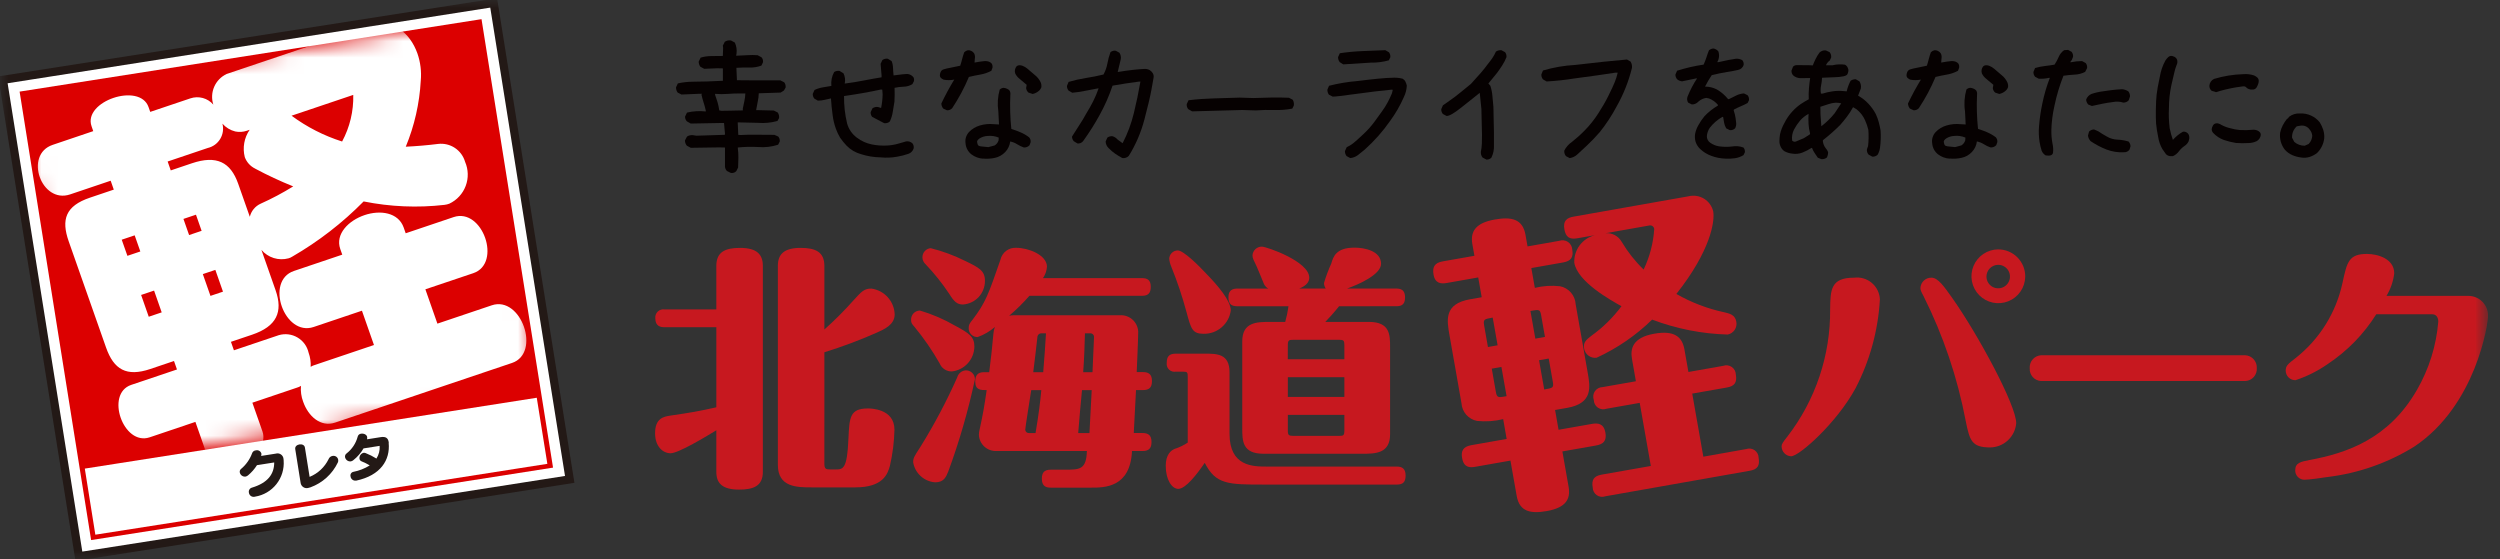 <svg width="152" height="34" viewBox="0 0 152 34" fill="none" xmlns="http://www.w3.org/2000/svg">
<rect x="0" y="0" width="152" height="34" fill="#333333" stroke="none"/>
<g clip-path="url(#clip0_1_1432)">
<mask id="mask0_1_1432" style="mask-type:luminance" maskUnits="userSpaceOnUse" x="0" y="0" width="152" height="34">
<path d="M151.273 0H0V34H151.273V0Z" fill="white"/>
</mask>
<g mask="url(#mask0_1_1432)">
<path d="M44.434 10.514L44.198 10.396C44.154 10.352 44.121 10.299 44.1 10.241C44.079 10.182 44.072 10.12 44.079 10.058V8.969L43.733 8.961L41.999 8.987L41.763 8.86C41.686 8.771 41.645 8.656 41.645 8.539L41.771 8.302C41.876 8.234 42.002 8.204 42.127 8.218L42.345 8.251L44.071 8.196L44.079 8.129L44.02 7.478H43.852L41.997 7.512L41.761 7.377C41.688 7.3 41.648 7.196 41.651 7.09L41.769 6.845C42.142 6.756 42.528 6.733 42.91 6.777V6.711C42.871 6.543 42.828 6.382 42.778 6.23C42.729 6.078 42.687 5.921 42.648 5.756L42.682 5.705H42.45L41.435 5.747L41.203 5.629C41.133 5.536 41.098 5.423 41.103 5.307L41.213 5.071C41.498 5.006 41.79 4.972 42.084 4.969L42.988 4.952L43.951 4.911C43.956 4.705 43.956 4.454 43.951 4.158L43.613 4.15L42.818 4.184L42.582 4.057C42.516 3.967 42.48 3.859 42.48 3.748L42.599 3.503C42.811 3.44 43.032 3.409 43.253 3.409C43.482 3.409 43.714 3.407 43.949 3.402L43.966 2.902L43.949 2.776L44.067 2.539C44.179 2.465 44.315 2.437 44.447 2.462L44.679 2.589C44.775 2.8 44.811 3.034 44.781 3.265L44.756 3.383H44.865C45.062 3.377 45.259 3.368 45.456 3.354C45.659 3.34 45.863 3.342 46.065 3.358L46.302 3.485C46.339 3.527 46.365 3.576 46.38 3.63C46.395 3.683 46.397 3.74 46.387 3.794L46.293 3.989C46.058 4.075 45.808 4.115 45.558 4.107C45.293 4.101 45.031 4.107 44.773 4.124L44.806 4.877H44.898L45.862 4.885H47.443L47.68 5.003C47.714 5.049 47.74 5.1 47.755 5.156C47.769 5.211 47.773 5.268 47.765 5.325L47.663 5.503L47.461 5.629L46.134 5.672C46.129 5.841 46.108 6.01 46.071 6.175C46.034 6.341 46.002 6.514 45.973 6.695H46.033L47.048 6.72L47.285 6.839C47.353 6.938 47.383 7.058 47.369 7.177L47.268 7.355C46.885 7.463 46.486 7.501 46.089 7.469C45.533 7.455 45.121 7.445 44.853 7.44L44.887 8.2L45.03 8.209C45.267 8.192 45.61 8.187 46.061 8.192C46.511 8.197 46.852 8.199 47.085 8.199L47.316 8.301C47.352 8.342 47.378 8.391 47.395 8.443C47.411 8.496 47.416 8.551 47.41 8.605L47.309 8.799C46.918 8.926 46.506 8.974 46.096 8.939C45.684 8.916 45.271 8.926 44.86 8.968V9.011C44.885 9.201 44.896 9.393 44.894 9.585C44.887 9.743 44.882 9.943 44.877 10.185L44.767 10.406C44.725 10.449 44.673 10.482 44.616 10.501C44.558 10.52 44.497 10.525 44.437 10.515M45.164 6.712V6.594C45.192 6.447 45.224 6.299 45.257 6.15C45.292 5.996 45.312 5.839 45.317 5.681H45.004C44.746 5.681 44.49 5.691 44.236 5.71C43.985 5.73 43.733 5.729 43.483 5.706L43.475 5.757C43.531 5.914 43.583 6.071 43.63 6.226C43.675 6.385 43.709 6.548 43.732 6.712L43.858 6.737L44.382 6.729L45.164 6.712Z" fill="#060101"/>
<path d="M53.539 9.568C53.136 9.563 52.736 9.497 52.352 9.374C52.022 9.284 51.722 9.108 51.481 8.866C51.334 8.711 51.198 8.544 51.076 8.368C50.976 8.2 50.892 8.023 50.826 7.839C50.727 7.568 50.659 7.286 50.624 6.999C50.578 6.671 50.545 6.333 50.522 5.984C50.376 6.013 50.249 6.04 50.142 6.069C50.007 6.101 49.868 6.118 49.728 6.12L49.509 5.993C49.445 5.911 49.412 5.81 49.415 5.706L49.525 5.469C49.688 5.392 49.862 5.338 50.04 5.309C50.195 5.286 50.366 5.258 50.547 5.224C50.516 4.932 50.575 4.637 50.716 4.379C50.814 4.316 50.931 4.292 51.046 4.312L51.282 4.456C51.379 4.649 51.407 4.87 51.359 5.081C51.765 5.029 52.151 4.967 52.518 4.894C52.886 4.822 53.246 4.757 53.6 4.7V4.598L53.541 3.88L53.65 3.648C53.746 3.58 53.864 3.552 53.98 3.571L54.211 3.714C54.264 3.848 54.293 3.99 54.296 4.133C54.302 4.288 54.313 4.442 54.33 4.585C54.797 4.524 55.072 4.494 55.153 4.497C55.235 4.499 55.315 4.523 55.385 4.564C55.445 4.599 55.498 4.645 55.54 4.7C55.577 4.774 55.586 4.859 55.565 4.94L55.472 5.118C55.311 5.215 55.127 5.269 54.939 5.272C54.754 5.277 54.57 5.299 54.39 5.34C54.401 5.621 54.399 5.903 54.382 6.185C54.348 6.388 54.314 6.594 54.28 6.803C54.249 7.005 54.189 7.201 54.102 7.386C54.056 7.428 54.001 7.458 53.941 7.476C53.881 7.493 53.818 7.497 53.756 7.488L53.029 7.107C52.995 7.067 52.97 7.022 52.954 6.973C52.938 6.923 52.932 6.872 52.936 6.82L53.046 6.584C53.145 6.516 53.266 6.488 53.385 6.506L53.571 6.565C53.627 6.293 53.658 6.016 53.664 5.737L53.642 5.452L53.557 5.443C53.191 5.522 52.825 5.594 52.458 5.659C52.091 5.723 51.711 5.784 51.317 5.84C51.311 6.401 51.373 6.96 51.503 7.505C51.599 7.851 51.807 8.154 52.095 8.368C52.365 8.574 52.679 8.716 53.012 8.782C53.31 8.842 53.613 8.864 53.916 8.849C54.158 8.839 54.398 8.799 54.631 8.73C54.828 8.668 54.983 8.624 55.095 8.596C55.163 8.585 55.233 8.59 55.298 8.611C55.364 8.631 55.425 8.667 55.475 8.714C55.508 8.757 55.532 8.806 55.545 8.858C55.559 8.911 55.561 8.965 55.552 9.018C55.53 9.094 55.49 9.163 55.436 9.22C55.383 9.277 55.317 9.321 55.243 9.348C55.013 9.429 54.777 9.49 54.537 9.529C54.209 9.589 53.875 9.602 53.544 9.568" fill="#060101"/>
<path d="M57.571 6.703L57.351 6.602C57.279 6.515 57.237 6.406 57.233 6.293C57.47 5.795 57.732 5.31 58.019 4.839C57.805 4.882 57.586 4.884 57.372 4.843C57.31 4.817 57.253 4.779 57.203 4.734C57.166 4.697 57.145 4.647 57.144 4.595C57.144 4.524 57.158 4.453 57.186 4.388C57.201 4.347 57.225 4.311 57.257 4.282C57.288 4.252 57.326 4.231 57.367 4.218C57.509 4.175 57.653 4.141 57.798 4.117C57.995 4.081 58.189 4.04 58.381 3.995C58.426 3.86 58.466 3.723 58.499 3.585C58.533 3.447 58.576 3.31 58.626 3.176C58.687 3.115 58.763 3.073 58.846 3.054C58.918 3.047 58.99 3.062 59.053 3.096C59.126 3.129 59.188 3.183 59.231 3.25C59.278 3.349 59.292 3.46 59.27 3.567L59.253 3.803C59.495 3.759 59.684 3.731 59.819 3.719C59.926 3.705 60.035 3.716 60.136 3.752C60.2 3.777 60.257 3.818 60.3 3.871C60.341 3.946 60.356 4.032 60.343 4.116L60.275 4.303C60.065 4.416 59.838 4.494 59.603 4.534C59.369 4.574 59.137 4.622 58.908 4.678C58.767 5.016 58.612 5.341 58.444 5.654C58.276 5.967 58.092 6.275 57.892 6.58C57.851 6.623 57.801 6.657 57.745 6.679C57.69 6.7 57.63 6.71 57.571 6.707M59.768 9.648C59.513 9.631 59.267 9.54 59.063 9.386C58.962 9.307 58.878 9.208 58.817 9.096C58.755 8.983 58.718 8.859 58.707 8.731C58.685 8.605 58.692 8.475 58.729 8.353C58.766 8.23 58.831 8.118 58.919 8.025C59.1 7.837 59.328 7.7 59.579 7.628C59.851 7.547 60.137 7.521 60.419 7.55L60.74 7.567L60.699 6.773C60.632 6.33 60.661 5.877 60.783 5.446C60.846 5.384 60.928 5.347 61.015 5.34C61.087 5.345 61.157 5.364 61.222 5.394C61.286 5.419 61.343 5.46 61.387 5.513C61.428 5.591 61.442 5.68 61.429 5.767C61.397 6.458 61.417 7.15 61.489 7.838C61.669 7.894 61.852 7.961 62.038 8.04C62.228 8.12 62.407 8.224 62.571 8.349C62.606 8.389 62.633 8.436 62.649 8.487C62.665 8.538 62.67 8.592 62.663 8.645L62.596 8.831C62.552 8.878 62.498 8.914 62.438 8.938C62.378 8.961 62.314 8.971 62.249 8.966C62.107 8.917 61.971 8.852 61.844 8.771C61.714 8.689 61.571 8.632 61.421 8.603C61.392 8.846 61.283 9.074 61.112 9.25C60.947 9.423 60.733 9.544 60.499 9.596C60.261 9.65 60.015 9.665 59.772 9.642M60.482 8.84C60.592 8.769 60.674 8.661 60.714 8.536L60.722 8.367C60.509 8.276 60.276 8.242 60.046 8.266C59.871 8.273 59.7 8.326 59.552 8.42C59.447 8.498 59.397 8.57 59.408 8.632C59.416 8.693 59.432 8.753 59.455 8.81C59.477 8.866 59.573 8.9 59.742 8.911L60.097 8.945L60.482 8.84ZM62.786 5.714L62.532 5.629C62.452 5.56 62.401 5.464 62.388 5.359L62.422 5.156C62.276 5.038 62.132 4.917 61.991 4.793C61.881 4.709 61.792 4.6 61.729 4.476C61.702 4.402 61.694 4.322 61.708 4.244C61.722 4.166 61.756 4.093 61.807 4.033C61.848 3.993 61.903 3.969 61.961 3.966C62.036 3.962 62.111 3.975 62.181 4.004C62.285 4.047 62.382 4.105 62.468 4.177C62.575 4.261 62.726 4.39 62.921 4.564C63.073 4.683 63.194 4.836 63.276 5.011C63.313 5.1 63.327 5.198 63.317 5.294C63.29 5.381 63.239 5.458 63.17 5.518C63.062 5.615 62.931 5.681 62.789 5.712" fill="#060101"/>
<path d="M68.238 9.61C68.09 9.531 67.946 9.443 67.807 9.348C67.663 9.25 67.53 9.137 67.41 9.01C67.353 8.958 67.308 8.896 67.275 8.826C67.243 8.756 67.226 8.681 67.223 8.604L67.325 8.368C67.417 8.3 67.532 8.269 67.646 8.284C67.765 8.321 67.87 8.391 67.951 8.486L68.255 8.706C68.556 8.124 68.786 7.508 68.94 6.871C69.094 6.241 69.227 5.604 69.337 4.961H69.249C68.978 4.995 68.71 5.033 68.446 5.075C68.182 5.117 67.914 5.161 67.643 5.207C67.439 5.816 67.18 6.406 66.87 6.969C66.564 7.53 66.222 8.07 65.848 8.588C65.807 8.637 65.755 8.674 65.696 8.698C65.636 8.721 65.573 8.73 65.51 8.723L65.289 8.588C65.217 8.51 65.177 8.407 65.18 8.301C65.321 8.069 65.467 7.84 65.619 7.612C65.771 7.384 65.909 7.155 66.033 6.923C66.191 6.669 66.335 6.414 66.465 6.158C66.592 5.905 66.702 5.644 66.794 5.376H66.743C66.483 5.421 66.227 5.47 65.97 5.524C65.714 5.578 65.454 5.616 65.193 5.638L64.972 5.511C64.904 5.431 64.868 5.329 64.871 5.224L64.972 4.979C65.319 4.877 65.672 4.798 66.029 4.742C66.389 4.686 66.745 4.615 67.094 4.53C67.208 4.319 67.288 4.091 67.331 3.854C67.374 3.621 67.436 3.392 67.517 3.17C67.561 3.134 67.613 3.107 67.668 3.093C67.724 3.078 67.781 3.075 67.838 3.085L68.058 3.204C68.137 3.32 68.168 3.463 68.142 3.601L67.957 4.378C68.294 4.322 68.607 4.278 68.895 4.247C69.182 4.216 69.4 4.198 69.55 4.192C69.668 4.181 69.786 4.203 69.892 4.255C69.97 4.303 70.037 4.368 70.086 4.445C70.138 4.53 70.156 4.631 70.137 4.728C70.12 4.838 70.075 5.091 70.002 5.485C69.93 5.879 69.79 6.469 69.583 7.255C69.379 8.038 69.059 8.786 68.633 9.474C68.582 9.528 68.518 9.568 68.447 9.592C68.376 9.616 68.301 9.621 68.227 9.609" fill="#060101"/>
<path d="M72.481 6.771L72.245 6.636C72.175 6.551 72.142 6.441 72.152 6.332L72.262 6.095C72.769 6.033 73.285 5.996 73.812 5.982C74.339 5.968 74.862 5.952 75.38 5.935L76.209 5.961C76.558 5.949 76.914 5.939 77.278 5.931C77.642 5.924 78.004 5.928 78.365 5.944L78.596 6.063C78.661 6.169 78.685 6.295 78.664 6.418L78.571 6.604C78.213 6.673 77.849 6.701 77.484 6.688C77.105 6.677 76.726 6.685 76.348 6.713L75.528 6.688L72.481 6.771Z" fill="#060101"/>
<path d="M82.093 9.61L81.873 9.491C81.806 9.404 81.77 9.297 81.772 9.187L81.881 8.95C82.021 8.886 82.153 8.805 82.275 8.71C82.401 8.612 82.607 8.427 82.893 8.156C83.138 7.93 83.362 7.681 83.56 7.413C83.721 7.188 83.871 6.979 84.013 6.787C84.146 6.607 84.266 6.418 84.372 6.22C84.467 6.042 84.553 5.859 84.63 5.672L84.681 5.46L84.596 5.452C83.999 5.508 83.283 5.594 82.449 5.71C81.615 5.825 81.142 5.88 81.029 5.875L80.797 5.756C80.735 5.667 80.702 5.56 80.704 5.452L80.805 5.215C81.368 5.071 81.942 4.975 82.521 4.928C83.551 4.799 84.25 4.732 84.617 4.729C84.838 4.711 85.061 4.729 85.277 4.784C85.348 4.822 85.407 4.881 85.445 4.953C85.487 5.034 85.517 5.121 85.534 5.211C85.522 5.45 85.462 5.685 85.356 5.9C85.13 6.415 84.848 6.904 84.515 7.358C84.07 7.994 83.554 8.577 82.976 9.095C82.835 9.213 82.697 9.324 82.562 9.429C82.425 9.534 82.261 9.597 82.089 9.61M81.666 3.913L81.455 3.778C81.388 3.69 81.352 3.583 81.353 3.473L81.463 3.237C81.916 3.168 82.371 3.125 82.829 3.106C83.299 3.087 83.766 3.068 84.228 3.051L84.448 3.178C84.514 3.265 84.545 3.374 84.532 3.483L84.439 3.669C84.083 3.768 83.714 3.815 83.345 3.808C82.694 3.845 82.135 3.88 81.667 3.914" fill="#060101"/>
<path d="M90.359 9.695L90.139 9.577C90.061 9.476 90.024 9.349 90.037 9.222C90.072 9.061 90.092 8.897 90.097 8.732C90.103 8.563 90.105 8.385 90.105 8.199L90.069 6.627L89.968 5.646C89.63 5.917 89.247 6.222 88.819 6.56C88.391 6.898 88.101 7.061 87.949 7.05L87.728 6.931C87.66 6.851 87.624 6.748 87.627 6.643L87.728 6.407L88.16 6.102C88.374 5.956 88.585 5.796 88.794 5.621C89.003 5.446 89.214 5.274 89.428 5.105C89.675 4.835 89.876 4.613 90.028 4.438C90.181 4.263 90.324 4.082 90.459 3.897C90.561 3.773 90.654 3.649 90.738 3.525C90.822 3.404 90.893 3.274 90.95 3.139C91.049 3.071 91.169 3.041 91.288 3.054L91.508 3.172C91.575 3.259 91.605 3.368 91.593 3.476C91.524 3.649 91.439 3.814 91.339 3.971C91.236 4.132 91.129 4.286 91.018 4.435L90.494 5.077L90.612 5.212C90.681 5.417 90.723 5.631 90.739 5.846C90.756 6.066 90.775 6.283 90.799 6.497L90.832 8.07V8.822C90.847 9.085 90.793 9.347 90.678 9.583C90.637 9.626 90.587 9.66 90.531 9.68C90.475 9.701 90.416 9.708 90.356 9.702" fill="#060101"/>
<path d="M95.43 9.61L95.211 9.492C95.172 9.446 95.143 9.392 95.125 9.333C95.108 9.275 95.102 9.214 95.109 9.154C95.22 8.939 95.383 8.756 95.582 8.621C95.865 8.398 96.132 8.157 96.382 7.898C96.679 7.591 96.945 7.254 97.176 6.894C97.407 6.54 97.618 6.173 97.806 5.795C97.981 5.44 98.105 5.172 98.178 4.992C98.253 4.805 98.313 4.613 98.356 4.417H98.221C97.533 4.525 96.697 4.643 95.71 4.772C95.155 4.862 94.595 4.922 94.034 4.953L93.814 4.826C93.746 4.744 93.709 4.638 93.713 4.531L93.814 4.286C94.455 4.096 95.116 3.983 95.783 3.947C97.012 3.801 98.058 3.691 98.92 3.618L99.139 3.745C99.209 3.859 99.239 3.992 99.224 4.125C99.023 4.942 98.711 5.729 98.297 6.462C98.002 7.019 97.656 7.546 97.262 8.038C97.016 8.321 96.757 8.592 96.484 8.849L95.909 9.382C95.778 9.509 95.609 9.59 95.428 9.614" fill="#060101"/>
<path d="M104.898 9.644C104.607 9.635 104.32 9.578 104.048 9.476C103.807 9.389 103.586 9.256 103.397 9.083C103.252 8.957 103.145 8.793 103.088 8.609C103.048 8.458 103.039 8.3 103.062 8.145C103.097 7.961 103.162 7.784 103.256 7.621C103.365 7.422 103.492 7.234 103.637 7.06C103.875 6.809 104.148 6.593 104.448 6.421V6.372C104.303 6.2 104.117 6.067 103.907 5.986L103.738 5.952C103.558 5.98 103.39 6.06 103.256 6.183C103.206 6.238 103.145 6.282 103.076 6.31C103.008 6.339 102.934 6.352 102.859 6.349L102.64 6.239C102.604 6.184 102.583 6.122 102.577 6.057C102.571 5.993 102.581 5.927 102.606 5.867C102.76 5.482 102.952 5.114 103.181 4.768H103.125C102.978 4.802 102.834 4.831 102.694 4.857C102.553 4.882 102.412 4.911 102.271 4.945C102.159 4.934 102.053 4.89 101.967 4.818C101.9 4.737 101.864 4.636 101.866 4.531L101.967 4.299C102.494 4.132 103.034 4.008 103.581 3.928C103.645 3.786 103.702 3.641 103.75 3.493C103.783 3.383 103.834 3.238 103.905 3.058C103.979 2.996 104.07 2.958 104.167 2.948C104.227 2.956 104.286 2.975 104.339 3.006C104.392 3.036 104.439 3.077 104.476 3.126C104.513 3.232 104.526 3.346 104.514 3.458C104.503 3.571 104.467 3.679 104.409 3.776H104.494C104.731 3.72 104.933 3.676 105.102 3.645C105.27 3.614 105.414 3.59 105.533 3.573C105.671 3.56 105.809 3.589 105.93 3.657C105.963 3.697 105.987 3.743 106.002 3.792C106.016 3.842 106.021 3.894 106.015 3.945C105.993 4.021 105.95 4.089 105.892 4.142C105.834 4.196 105.762 4.233 105.685 4.249C105.522 4.289 105.297 4.331 105.01 4.376C104.723 4.421 104.41 4.486 104.072 4.571C103.922 4.794 103.787 5.026 103.666 5.266C103.916 5.264 104.163 5.324 104.385 5.439C104.647 5.591 104.879 5.79 105.069 6.026H105.12L105.56 5.807C105.708 5.734 105.869 5.691 106.034 5.68L106.254 5.79C106.288 5.833 106.312 5.881 106.327 5.934C106.341 5.986 106.345 6.041 106.338 6.094L106.254 6.263C106.119 6.34 105.98 6.403 105.84 6.462C105.698 6.521 105.56 6.588 105.425 6.661L105.408 6.712C105.463 6.87 105.503 7.033 105.527 7.198C105.538 7.308 105.55 7.407 105.561 7.494C105.568 7.601 105.545 7.709 105.493 7.803C105.451 7.844 105.401 7.875 105.345 7.894C105.289 7.913 105.23 7.919 105.172 7.913L104.953 7.803C104.892 7.698 104.849 7.583 104.826 7.465C104.82 7.397 104.8 7.278 104.766 7.109H104.715C104.422 7.278 104.164 7.502 103.955 7.769C103.851 7.921 103.79 8.097 103.777 8.281C103.775 8.36 103.793 8.439 103.83 8.509C103.867 8.579 103.921 8.639 103.988 8.682C104.147 8.794 104.329 8.868 104.521 8.897C104.782 8.935 105.046 8.938 105.307 8.906C105.541 8.865 105.781 8.887 106.003 8.969C106.037 9.01 106.062 9.057 106.077 9.108C106.091 9.159 106.095 9.212 106.088 9.265L106.003 9.433C105.845 9.529 105.67 9.593 105.487 9.62C105.294 9.648 105.099 9.656 104.905 9.645" fill="#060101"/>
<path d="M110.74 9.678L110.52 9.586C110.443 9.461 110.376 9.365 110.326 9.298C110.261 9.204 110.209 9.102 110.172 8.994H110.138C109.964 9.106 109.78 9.201 109.588 9.277C109.392 9.353 109.178 9.375 108.97 9.34C108.804 9.324 108.643 9.275 108.497 9.196C108.401 9.131 108.324 9.042 108.273 8.938C108.217 8.828 108.188 8.706 108.189 8.583C108.19 8.44 108.203 8.297 108.227 8.156C108.281 7.921 108.369 7.694 108.489 7.484C108.619 7.22 108.787 6.977 108.988 6.761C109.142 6.595 109.313 6.447 109.499 6.318C109.657 6.215 109.815 6.121 109.973 6.035C109.961 5.811 109.965 5.586 109.985 5.363C110.004 5.141 110.028 4.935 110.057 4.745C109.798 4.75 109.594 4.752 109.453 4.752C109.295 4.747 109.144 4.688 109.026 4.584C108.989 4.544 108.961 4.498 108.944 4.447C108.926 4.396 108.92 4.342 108.924 4.288L109.018 4.051C109.078 3.993 109.158 3.96 109.242 3.959C109.306 3.964 109.446 3.966 109.661 3.963C109.876 3.96 110.06 3.963 110.219 3.976C110.27 3.84 110.327 3.708 110.392 3.579C110.458 3.446 110.536 3.318 110.624 3.198C110.674 3.148 110.735 3.11 110.802 3.087C110.868 3.064 110.94 3.055 111.01 3.063L111.242 3.173C111.278 3.217 111.305 3.269 111.321 3.324C111.337 3.379 111.342 3.437 111.335 3.494L111.25 3.68C111.147 3.751 111.067 3.851 111.019 3.967H111.424C111.669 3.908 111.923 3.896 112.172 3.933C112.247 3.972 112.306 4.034 112.341 4.111C112.374 4.173 112.389 4.243 112.383 4.313C112.373 4.376 112.356 4.437 112.332 4.495C112.307 4.56 112.225 4.608 112.086 4.639C111.918 4.673 111.747 4.691 111.575 4.694C111.372 4.699 111.107 4.71 110.781 4.727C110.774 4.886 110.755 5.045 110.721 5.2C110.688 5.362 110.685 5.528 110.713 5.69H110.815C111.016 5.627 111.223 5.58 111.433 5.551C111.651 5.52 111.872 5.516 112.092 5.538L112.278 5.555C112.329 5.332 112.409 5.116 112.515 4.913C112.607 4.845 112.721 4.812 112.835 4.82L113.055 4.947C113.136 5.075 113.166 5.229 113.14 5.378L112.971 5.818C113.206 5.945 113.418 6.11 113.599 6.306C113.778 6.496 113.93 6.709 114.051 6.94C114.125 7.098 114.184 7.262 114.229 7.43C114.274 7.599 114.311 7.767 114.339 7.933C114.363 8.281 114.352 8.63 114.305 8.976C114.286 9.128 114.237 9.275 114.161 9.407C114.119 9.448 114.068 9.48 114.013 9.5C113.958 9.521 113.899 9.53 113.84 9.526L113.62 9.407C113.576 9.364 113.543 9.31 113.524 9.252C113.505 9.193 113.501 9.13 113.511 9.07L113.578 8.883C113.617 8.555 113.622 8.224 113.595 7.894C113.547 7.691 113.479 7.492 113.392 7.302C113.277 7.044 113.1 6.818 112.877 6.643L112.665 6.516C112.559 6.715 112.438 6.904 112.302 7.083C112.161 7.268 112.022 7.441 111.883 7.598C111.552 7.929 111.2 8.238 110.831 8.526V8.593C110.849 8.743 110.907 8.886 110.999 9.007C111.065 9.076 111.115 9.158 111.148 9.247C111.151 9.36 111.126 9.472 111.076 9.573C111.029 9.613 110.975 9.642 110.917 9.659C110.859 9.677 110.798 9.682 110.737 9.675M109.681 8.398L110.044 8.166L110.052 8.115C110 7.925 109.969 7.73 109.959 7.533C109.947 7.33 109.947 7.127 109.959 6.924C109.761 7.028 109.585 7.168 109.439 7.338C109.299 7.505 109.177 7.686 109.076 7.879C108.97 8.085 108.93 8.318 108.962 8.547C108.988 8.574 109.02 8.594 109.055 8.606C109.09 8.618 109.128 8.621 109.165 8.614L109.681 8.398ZM110.754 7.663C111.047 7.437 111.312 7.178 111.544 6.89C111.654 6.727 111.788 6.524 111.946 6.282C111.832 6.255 111.716 6.242 111.599 6.244C111.452 6.254 111.307 6.284 111.168 6.333C110.987 6.389 110.823 6.442 110.678 6.492L110.686 6.956L110.737 7.675L110.754 7.663Z" fill="#060101"/>
<path d="M116.343 6.703L116.123 6.602C116.051 6.515 116.01 6.406 116.005 6.293C116.242 5.795 116.504 5.31 116.791 4.839C116.577 4.882 116.358 4.884 116.144 4.843C116.082 4.817 116.025 4.779 115.976 4.734C115.938 4.697 115.917 4.647 115.916 4.595C115.916 4.524 115.93 4.453 115.958 4.388C115.973 4.347 115.998 4.311 116.029 4.282C116.06 4.253 116.098 4.231 116.139 4.218C116.281 4.175 116.425 4.141 116.571 4.117C116.768 4.081 116.962 4.04 117.153 3.995C117.198 3.86 117.238 3.723 117.271 3.585C117.306 3.447 117.348 3.31 117.398 3.176C117.459 3.115 117.535 3.073 117.618 3.054C117.69 3.047 117.762 3.062 117.825 3.096C117.898 3.129 117.96 3.183 118.003 3.25C118.05 3.349 118.064 3.46 118.042 3.567L118.025 3.803C118.267 3.759 118.456 3.731 118.591 3.719C118.698 3.705 118.807 3.716 118.908 3.752C118.972 3.777 119.029 3.818 119.073 3.871C119.113 3.946 119.128 4.032 119.115 4.116L119.047 4.303C118.837 4.416 118.61 4.494 118.376 4.534C118.142 4.574 117.91 4.622 117.68 4.678C117.539 5.016 117.384 5.341 117.217 5.654C117.049 5.967 116.864 6.275 116.664 6.58C116.623 6.623 116.573 6.657 116.517 6.679C116.462 6.7 116.402 6.71 116.343 6.707M118.54 9.648C118.285 9.631 118.039 9.54 117.835 9.386C117.734 9.307 117.65 9.208 117.589 9.096C117.528 8.983 117.49 8.859 117.479 8.731C117.457 8.605 117.464 8.475 117.501 8.353C117.538 8.23 117.603 8.118 117.691 8.025C117.872 7.837 118.1 7.7 118.351 7.628C118.623 7.547 118.909 7.521 119.192 7.55L119.512 7.567L119.473 6.771C119.406 6.327 119.435 5.875 119.558 5.444C119.62 5.382 119.702 5.344 119.79 5.338C119.861 5.343 119.932 5.361 119.997 5.392C120.061 5.417 120.117 5.458 120.161 5.511C120.202 5.589 120.217 5.678 120.204 5.765C120.172 6.455 120.192 7.148 120.263 7.835C120.45 7.894 120.633 7.961 120.812 8.038C121.002 8.118 121.181 8.222 121.345 8.347C121.381 8.387 121.407 8.434 121.423 8.485C121.439 8.536 121.444 8.589 121.438 8.642L121.371 8.828C121.327 8.876 121.273 8.912 121.213 8.935C121.153 8.959 121.088 8.969 121.024 8.964C120.881 8.915 120.745 8.85 120.618 8.769C120.489 8.687 120.345 8.63 120.195 8.6C120.166 8.844 120.058 9.071 119.886 9.247C119.721 9.421 119.508 9.542 119.274 9.593C119.035 9.647 118.79 9.663 118.546 9.64M119.257 8.838C119.367 8.766 119.449 8.659 119.488 8.533L119.496 8.365C119.283 8.274 119.051 8.239 118.821 8.264C118.645 8.271 118.475 8.324 118.326 8.418C118.222 8.495 118.172 8.568 118.182 8.63C118.191 8.691 118.207 8.75 118.23 8.808C118.252 8.864 118.347 8.897 118.516 8.909L118.872 8.943L119.257 8.838ZM121.559 5.714L121.306 5.629C121.226 5.56 121.175 5.464 121.162 5.359L121.196 5.156C121.05 5.038 120.906 4.917 120.765 4.793C120.655 4.709 120.565 4.6 120.503 4.476C120.475 4.402 120.468 4.322 120.482 4.244C120.495 4.166 120.529 4.093 120.58 4.033C120.622 3.993 120.677 3.969 120.735 3.966C120.81 3.962 120.885 3.975 120.955 4.004C121.059 4.046 121.156 4.105 121.242 4.177C121.349 4.261 121.5 4.39 121.694 4.564C121.846 4.683 121.968 4.836 122.049 5.011C122.087 5.1 122.101 5.198 122.091 5.294C122.063 5.381 122.012 5.458 121.943 5.518C121.835 5.615 121.704 5.681 121.563 5.712" fill="#060101"/>
<path d="M124.364 9.442C124.26 9.376 124.178 9.278 124.132 9.163C124.076 8.989 124.034 8.811 124.006 8.63C123.958 8.321 123.946 8.008 123.972 7.696C124.006 7.237 124.071 6.781 124.166 6.331C124.275 5.786 124.43 5.252 124.63 4.734H124.579C124.374 4.78 124.163 4.797 123.953 4.785L123.733 4.666C123.665 4.586 123.629 4.483 123.632 4.378L123.733 4.133C123.926 4.077 124.125 4.037 124.325 4.014C124.528 3.992 124.725 3.963 124.917 3.93C125.015 3.78 125.1 3.621 125.171 3.456C125.24 3.292 125.354 3.152 125.5 3.051L125.737 3.034L125.956 3.153C126.023 3.239 126.053 3.349 126.041 3.457L125.965 3.646L125.864 3.782H125.931C126.148 3.736 126.37 3.713 126.591 3.714L126.811 3.833C126.878 3.919 126.908 4.028 126.896 4.137L126.778 4.369C126.581 4.471 126.364 4.529 126.143 4.537C125.912 4.549 125.684 4.572 125.458 4.605C125.224 5.194 125.042 5.802 124.913 6.422C124.803 6.901 124.739 7.389 124.723 7.88C124.716 8.165 124.739 8.45 124.791 8.73C124.834 8.91 124.845 9.095 124.824 9.279C124.801 9.437 124.649 9.493 124.368 9.448M127.199 6.448L126.963 6.355C126.89 6.272 126.846 6.169 126.836 6.059C126.863 5.982 126.906 5.912 126.961 5.852C127.016 5.793 127.083 5.745 127.158 5.713C127.397 5.633 127.643 5.578 127.893 5.547C128.242 5.496 128.496 5.463 128.654 5.45C128.812 5.437 128.934 5.428 129.022 5.424C129.157 5.435 129.288 5.48 129.402 5.555C129.472 5.642 129.508 5.752 129.504 5.864L129.426 6.096C129.386 6.141 129.337 6.178 129.281 6.202C129.226 6.227 129.166 6.24 129.105 6.24C128.895 6.172 128.67 6.16 128.454 6.206C128.263 6.228 128.053 6.262 127.825 6.308C127.598 6.353 127.388 6.398 127.196 6.442M129.127 9.257C128.767 9.276 128.407 9.219 128.071 9.089C127.732 8.956 127.409 8.785 127.107 8.581C127.021 8.487 126.965 8.369 126.948 8.243L127.015 7.998C127.096 7.917 127.205 7.872 127.319 7.871L127.573 7.981C127.742 8.097 127.916 8.204 128.097 8.301C128.293 8.418 128.515 8.483 128.743 8.491C128.971 8.5 129.197 8.538 129.416 8.605C129.492 8.684 129.535 8.791 129.534 8.901L129.475 9.095C129.437 9.15 129.384 9.194 129.323 9.222C129.262 9.251 129.195 9.262 129.128 9.256" fill="#060101"/>
<path d="M131.938 9.492C131.843 9.483 131.755 9.439 131.689 9.37C131.652 9.316 131.582 9.216 131.477 9.07C131.342 8.839 131.253 8.583 131.215 8.318C131.158 8.05 131.116 7.779 131.089 7.506C131.075 7.32 131.071 7.04 131.076 6.666C131.081 6.291 131.097 5.985 131.123 5.749C131.148 5.513 131.212 5.153 131.317 4.667C131.373 4.319 131.488 3.983 131.659 3.674C131.782 3.494 131.888 3.403 131.976 3.4C132.06 3.396 132.143 3.417 132.216 3.459C132.287 3.5 132.341 3.564 132.371 3.64C132.399 3.75 132.386 3.866 132.333 3.966C132.274 4.113 132.229 4.264 132.197 4.418C132.163 4.582 132.105 4.834 132.02 5.175C131.922 5.632 131.872 6.098 131.872 6.566C131.85 6.979 131.865 7.392 131.918 7.802C131.964 8.041 132.029 8.276 132.112 8.504C132.286 8.306 132.492 8.138 132.721 8.009C132.799 7.995 132.879 8.01 132.945 8.052C133.011 8.088 133.06 8.146 133.085 8.216C133.106 8.276 133.115 8.339 133.111 8.403C133.102 8.47 133.087 8.537 133.064 8.601C133.007 8.714 132.921 8.809 132.815 8.876C132.685 8.966 132.571 9.076 132.476 9.202C132.382 9.329 132.257 9.429 132.113 9.494L131.938 9.492ZM134.736 5.604L134.465 5.519C134.422 5.481 134.387 5.435 134.363 5.382C134.34 5.329 134.329 5.272 134.33 5.214C134.336 5.127 134.364 5.043 134.412 4.97C134.461 4.898 134.527 4.839 134.605 4.8C135.187 4.624 135.79 4.526 136.397 4.509C136.617 4.491 136.838 4.517 137.048 4.586C137.127 4.622 137.199 4.671 137.263 4.73C137.303 4.774 137.327 4.831 137.331 4.891C137.335 4.965 137.323 5.04 137.297 5.11C137.271 5.188 137.235 5.262 137.191 5.33C137.167 5.364 137.136 5.392 137.1 5.411C137.065 5.431 137.025 5.442 136.984 5.444C136.897 5.457 136.808 5.447 136.726 5.414C136.661 5.392 136.603 5.352 136.557 5.301C136.52 5.256 136.448 5.241 136.342 5.255C136.235 5.268 136.1 5.288 135.936 5.313C135.772 5.339 135.573 5.38 135.335 5.436C135.098 5.493 134.899 5.548 134.736 5.604ZM135.961 8.695C135.706 8.654 135.454 8.592 135.209 8.509C134.961 8.419 134.738 8.271 134.558 8.078C134.506 8.018 134.475 7.942 134.47 7.862C134.477 7.791 134.498 7.722 134.533 7.66C134.56 7.596 134.61 7.545 134.673 7.516C134.727 7.497 134.785 7.491 134.842 7.499C134.928 7.519 135.01 7.555 135.083 7.605C135.246 7.691 135.419 7.755 135.598 7.795C135.786 7.85 135.978 7.887 136.173 7.905C136.314 7.913 136.447 7.916 136.57 7.913C136.694 7.91 136.817 7.903 136.938 7.892C137.043 7.878 137.15 7.893 137.247 7.934C137.316 7.961 137.376 8.006 137.42 8.065C137.45 8.11 137.462 8.166 137.454 8.219C137.443 8.285 137.42 8.348 137.387 8.406C137.338 8.485 137.268 8.55 137.185 8.592C137.031 8.661 136.864 8.697 136.695 8.698C136.451 8.712 136.207 8.71 135.964 8.693" fill="#060101"/>
<path d="M139.925 9.577C139.736 9.557 139.551 9.509 139.376 9.433C139.202 9.357 139.047 9.245 138.92 9.104C138.809 8.962 138.726 8.8 138.675 8.627C138.624 8.444 138.609 8.253 138.633 8.065C138.666 7.909 138.72 7.758 138.793 7.617C138.867 7.476 138.955 7.343 139.055 7.22L139.106 7.203L139.174 7.101C139.364 6.955 139.601 6.883 139.841 6.899C140.07 6.887 140.298 6.929 140.507 7.024C140.716 7.118 140.9 7.26 141.042 7.44C141.13 7.583 141.202 7.736 141.254 7.896C141.306 8.065 141.326 8.243 141.312 8.42C141.292 8.587 141.243 8.75 141.169 8.901C141.093 9.052 140.993 9.189 140.873 9.307C140.74 9.408 140.592 9.487 140.433 9.539C140.269 9.59 140.096 9.605 139.926 9.581M140.366 8.753C140.498 8.619 140.576 8.441 140.585 8.254C140.573 8.117 140.519 7.987 140.431 7.882C140.368 7.789 140.279 7.718 140.175 7.675C140.072 7.633 139.958 7.623 139.848 7.645L139.646 7.679C139.548 7.766 139.472 7.874 139.422 7.994C139.372 8.115 139.351 8.245 139.358 8.375L139.493 8.628C139.669 8.78 139.895 8.863 140.127 8.86L140.366 8.753Z" fill="#060101"/>
<path d="M34.639 29.146L4.797 33.823L0.177 4.854L30.015 0.177L34.639 29.146Z" fill="white"/>
<path d="M34.639 29.146L4.797 33.823L0.177 4.854L30.015 0.177L34.639 29.146Z" stroke="#231916" stroke-width="0.5" stroke-miterlimit="10"/>
<path d="M33.625 28.431L5.54 32.836L1.192 5.57L29.276 1.165L33.625 28.431Z" fill="#DC0000"/>
<path d="M33.279 28.201L5.797 32.509L5.156 28.491L32.635 24.183L33.279 28.201Z" fill="white"/>
<path d="M17.246 27.999C17.285 28.516 17.128 29.029 16.806 29.436C16.484 29.843 16.021 30.114 15.509 30.196C15.495 30.2 15.482 30.203 15.468 30.205C15.429 30.212 15.389 30.21 15.351 30.2C15.312 30.191 15.277 30.174 15.245 30.15C15.214 30.126 15.188 30.096 15.168 30.061C15.149 30.027 15.137 29.989 15.132 29.95C15.118 29.886 15.13 29.819 15.164 29.763C15.198 29.706 15.253 29.666 15.316 29.649C16.282 29.358 16.672 28.828 16.672 28.117L15.624 28.282C15.477 28.515 15.294 28.724 15.083 28.9C15.039 28.939 14.986 28.965 14.928 28.977C14.848 28.987 14.768 28.965 14.703 28.918C14.638 28.871 14.593 28.8 14.578 28.721C14.571 28.683 14.574 28.643 14.588 28.606C14.601 28.57 14.624 28.537 14.655 28.512C14.96 28.258 15.192 27.928 15.329 27.555C15.345 27.508 15.373 27.467 15.412 27.436C15.45 27.405 15.497 27.386 15.546 27.381C15.617 27.362 15.693 27.372 15.757 27.407C15.822 27.442 15.871 27.501 15.893 27.571C15.898 27.596 15.898 27.623 15.893 27.648C15.885 27.672 15.879 27.696 15.876 27.721L16.765 27.581C16.818 27.565 16.873 27.56 16.928 27.569C16.983 27.577 17.035 27.598 17.08 27.629C17.126 27.66 17.163 27.701 17.191 27.749C17.218 27.797 17.234 27.85 17.238 27.905C17.243 27.936 17.244 27.965 17.247 28" fill="#231916"/>
<path d="M20.541 28.119C20.205 28.821 19.608 29.363 18.877 29.629C18.832 29.647 18.786 29.659 18.739 29.667C18.688 29.681 18.634 29.683 18.581 29.674C18.529 29.665 18.479 29.645 18.435 29.614C18.391 29.584 18.354 29.545 18.327 29.499C18.299 29.454 18.282 29.403 18.276 29.35L17.95 27.305C17.899 26.987 18.491 26.895 18.539 27.212L18.824 28.994C19.327 28.79 19.737 28.407 19.976 27.919C19.995 27.868 20.028 27.822 20.07 27.787C20.113 27.752 20.164 27.729 20.218 27.72C20.27 27.709 20.325 27.712 20.375 27.73C20.425 27.747 20.47 27.779 20.503 27.82C20.537 27.861 20.558 27.912 20.564 27.964C20.571 28.017 20.564 28.071 20.541 28.119Z" fill="#231916"/>
<path d="M23.632 26.931C23.73 27.974 23.139 28.904 21.664 29.221H21.642C21.603 29.226 21.564 29.224 21.526 29.213C21.488 29.203 21.453 29.186 21.423 29.162C21.392 29.137 21.366 29.107 21.348 29.073C21.329 29.039 21.317 29.001 21.313 28.963C21.305 28.934 21.303 28.904 21.308 28.875C21.311 28.845 21.321 28.817 21.337 28.792C21.352 28.766 21.372 28.744 21.396 28.727C21.42 28.709 21.447 28.697 21.476 28.69C21.832 28.622 22.172 28.489 22.48 28.298C22.325 28.202 22.163 28.12 21.993 28.053C21.957 28.042 21.925 28.02 21.901 27.991C21.876 27.961 21.861 27.925 21.857 27.888C21.846 27.809 21.866 27.729 21.911 27.664C21.956 27.598 22.023 27.551 22.1 27.532C22.144 27.526 22.189 27.531 22.23 27.548C22.459 27.638 22.679 27.75 22.887 27.881C23.034 27.652 23.103 27.381 23.083 27.109L22.102 27.263C21.942 27.541 21.73 27.785 21.478 27.982C21.436 28.018 21.384 28.043 21.33 28.052C21.249 28.061 21.169 28.04 21.104 27.992C21.038 27.944 20.994 27.873 20.978 27.794C20.971 27.751 20.977 27.707 20.994 27.666C21.011 27.626 21.039 27.592 21.075 27.567C21.404 27.31 21.64 26.953 21.747 26.549C21.758 26.501 21.784 26.457 21.821 26.424C21.859 26.391 21.906 26.372 21.956 26.368C22.11 26.343 22.3 26.421 22.324 26.569C22.328 26.594 22.328 26.62 22.324 26.646C22.324 26.659 22.318 26.709 22.318 26.709L23.149 26.578C23.44 26.532 23.591 26.622 23.632 26.875C23.632 26.891 23.632 26.91 23.637 26.929" fill="#231916"/>
</g>
<mask id="mask1_1_1432" style="mask-type:luminance" maskUnits="userSpaceOnUse" x="1" y="1" width="32" height="28">
<path d="M1.192 5.569L4.812 28.266L32.897 23.862L29.276 1.167L1.192 5.569Z" fill="white"/>
</mask>
<g mask="url(#mask1_1_1432)">
<path d="M27.321 12.383C27.226 12.419 27.126 12.444 27.025 12.456C25.385 12.644 23.727 12.573 22.109 12.247C20.82 13.555 19.36 14.684 17.77 15.603C17.7 15.649 17.623 15.684 17.542 15.706C17.247 15.786 16.936 15.78 16.644 15.689C16.352 15.598 16.092 15.426 15.894 15.193L16.755 17.645C17.219 18.969 16.822 19.844 15.326 20.35L14.041 20.783L14.222 21.298L16.951 20.378C17.139 20.323 17.337 20.306 17.533 20.33C17.728 20.354 17.916 20.418 18.086 20.518C18.256 20.617 18.403 20.75 18.52 20.909C18.636 21.068 18.718 21.249 18.762 21.441C18.862 21.716 18.905 22.01 18.889 22.302C18.967 22.253 19.053 22.215 19.142 22.19L22.737 20.977L22.006 18.891L19.069 19.881C17.285 20.483 16.088 17.076 17.872 16.474L20.809 15.483L20.688 15.139C20.37 14.232 21.194 13.406 22.166 13.078C23.11 12.759 24.219 12.907 24.546 13.839L24.666 14.183L27.579 13.2C29.337 12.608 30.534 16.015 28.776 16.609L25.863 17.59L26.594 19.677L29.901 18.562C31.686 17.96 32.914 21.466 31.132 22.067L20.374 25.694C19.482 25.994 18.734 25.288 18.433 24.428C18.316 24.119 18.27 23.788 18.298 23.459C18.228 23.506 18.152 23.541 18.071 23.564L15.344 24.484L15.955 26.225C16.515 27.819 13.051 28.986 12.491 27.392L11.88 25.651L9.098 26.59C7.498 27.13 6.378 23.941 7.978 23.401L10.76 22.464L10.579 21.949L9.136 22.436C7.692 22.923 6.917 22.471 6.445 21.122L4.177 14.673C3.714 13.35 3.979 12.52 5.475 12.016L6.918 11.529L6.729 10.988L4.262 11.82C2.504 12.413 1.445 9.397 3.204 8.807L5.669 7.973L5.567 7.677C5.033 6.157 8.496 4.989 9.031 6.509L9.134 6.803L11.575 5.981C11.819 5.899 12.082 5.891 12.33 5.958C12.579 6.026 12.801 6.166 12.97 6.36C12.855 6.004 12.874 5.618 13.024 5.274C13.174 4.931 13.444 4.654 13.783 4.496L22.521 1.552C23.835 1.109 24.929 1.974 25.38 3.252C25.565 3.784 25.634 4.35 25.582 4.911C25.506 6.289 25.198 7.645 24.671 8.92C25.335 8.888 25.99 8.832 26.637 8.751C26.995 8.708 27.357 8.794 27.658 8.994C27.958 9.194 28.178 9.494 28.278 9.841C28.48 10.306 28.493 10.831 28.314 11.305C28.136 11.78 27.78 12.166 27.321 12.383ZM8.188 14.309L7.401 14.574L7.746 15.554L8.532 15.289L8.188 14.309ZM9.368 17.668L8.58 17.933L9.044 19.258L9.831 18.992L9.368 17.668ZM15.509 10.249C15.219 10.107 14.995 9.858 14.883 9.554C14.811 9.272 14.8 8.977 14.851 8.69C14.902 8.403 15.014 8.131 15.18 7.891L14.996 7.953C14.774 8.027 14.536 8.042 14.306 7.994C14.002 7.919 13.729 7.753 13.523 7.518C13.564 7.673 13.573 7.836 13.55 7.995C13.528 8.154 13.473 8.307 13.39 8.445C13.307 8.583 13.198 8.703 13.068 8.798C12.938 8.892 12.79 8.96 12.633 8.997L10.193 9.82L10.382 10.361L11.668 9.927C13.164 9.423 14.017 9.85 14.482 11.172L15.189 13.181C15.231 13.007 15.312 12.845 15.426 12.706C15.541 12.568 15.685 12.458 15.848 12.384C16.53 12.078 17.191 11.727 17.827 11.333C17.035 11.015 16.261 10.654 15.509 10.251M11.915 13.054L11.153 13.31L11.497 14.291L12.258 14.034L11.915 13.054ZM13.093 16.409L12.332 16.665L12.796 17.99L13.557 17.733L13.093 16.409ZM17.726 7.035C18.657 7.723 19.696 8.254 20.8 8.604C21.268 7.734 21.502 6.758 21.478 5.77L17.726 7.035Z" fill="white"/>
</g>
<mask id="mask2_1_1432" style="mask-type:luminance" maskUnits="userSpaceOnUse" x="0" y="0" width="152" height="34">
<path d="M151.273 0H0V34H151.273V0Z" fill="white"/>
</mask>
<g mask="url(#mask2_1_1432)">
<path d="M43.553 26.161C42.975 26.514 41.257 27.558 40.771 27.558C40.3 27.558 39.829 27.143 39.829 26.344C39.829 25.407 40.376 25.331 40.756 25.269C42.002 25.085 42.474 25.008 43.554 24.763V19.895H40.405C40.178 19.895 39.843 19.849 39.843 19.354C39.835 19.279 39.843 19.203 39.869 19.132C39.894 19.061 39.936 18.996 39.99 18.944C40.044 18.892 40.11 18.852 40.182 18.83C40.254 18.807 40.331 18.801 40.405 18.813H43.553V16.162C43.553 15.302 44.116 15.072 44.997 15.072C46.017 15.072 46.381 15.471 46.381 16.162V28.694C46.381 29.554 45.805 29.768 44.937 29.768C43.918 29.768 43.553 29.382 43.553 28.694V26.161ZM50.121 28.157C50.121 28.51 50.199 28.543 50.485 28.543H50.794C51.25 28.543 51.508 28.543 51.584 26.688C51.645 25.383 51.661 24.834 52.77 24.834C52.908 24.834 54.383 24.834 54.383 26.124C54.366 26.865 54.273 27.603 54.106 28.325C53.968 28.833 53.679 29.632 52.007 29.632H49.332C48.434 29.632 47.294 29.616 47.294 28.265V16.162C47.294 15.467 47.659 15.072 48.678 15.072C49.559 15.072 50.122 15.304 50.122 16.162V20.034C50.744 19.48 51.333 18.891 51.886 18.268C52.389 17.715 52.54 17.546 52.982 17.546C53.365 17.599 53.716 17.785 53.975 18.071C54.234 18.358 54.383 18.727 54.396 19.113C54.396 19.742 53.773 20.019 53.285 20.234C52.255 20.689 51.199 21.084 50.123 21.417L50.121 28.157Z" fill="#C7181F"/>
<path d="M55.928 18.88C56.676 19.101 57.396 19.41 58.071 19.802C58.938 20.265 59.242 20.477 59.242 21.076C59.236 21.451 59.094 21.811 58.843 22.088C58.59 22.366 58.246 22.542 57.873 22.584C57.714 22.587 57.558 22.541 57.425 22.454C57.292 22.366 57.188 22.24 57.129 22.092C56.682 21.307 56.168 20.561 55.593 19.864C55.438 19.696 55.395 19.619 55.395 19.466C55.389 19.392 55.399 19.318 55.423 19.247C55.447 19.177 55.485 19.113 55.535 19.058C55.584 19.003 55.645 18.959 55.713 18.929C55.78 18.899 55.853 18.883 55.928 18.882M59.273 23.075C58.866 24.98 58.324 26.853 57.65 28.68C57.513 29.018 57.377 29.325 56.859 29.325C56.532 29.302 56.222 29.17 55.98 28.949C55.737 28.729 55.576 28.434 55.521 28.111C55.521 27.85 55.567 27.773 55.977 27.144C56.811 25.798 57.552 24.397 58.197 22.951C58.226 22.839 58.288 22.738 58.375 22.662C58.462 22.585 58.569 22.536 58.684 22.521C58.76 22.514 58.837 22.523 58.91 22.547C58.983 22.572 59.049 22.612 59.105 22.664C59.161 22.716 59.205 22.78 59.235 22.851C59.264 22.922 59.279 22.998 59.277 23.074M58.699 15.872C59.52 16.271 59.885 16.455 59.885 17.07C59.889 17.436 59.752 17.79 59.504 18.059C59.255 18.327 58.913 18.49 58.547 18.514C58.212 18.514 58.014 18.359 57.726 17.884C57.294 17.233 56.806 16.621 56.266 16.056C56.208 16.004 56.162 15.94 56.131 15.868C56.099 15.797 56.083 15.72 56.084 15.642C56.083 15.503 56.134 15.37 56.227 15.267C56.319 15.165 56.447 15.101 56.585 15.089C57.317 15.271 58.026 15.534 58.699 15.873M60.144 22.63C60.25 21.816 60.327 21.095 60.402 20.265C60.41 20.133 60.441 20.002 60.493 19.879C60.183 20.146 59.828 20.354 59.444 20.493C59.371 20.495 59.3 20.483 59.232 20.457C59.165 20.431 59.104 20.391 59.053 20.341C59.001 20.29 58.961 20.229 58.934 20.163C58.907 20.096 58.894 20.024 58.896 19.952C58.896 19.752 58.941 19.675 59.127 19.445C59.934 18.386 60.101 17.879 60.828 15.789C60.876 15.572 61.001 15.38 61.18 15.247C61.358 15.115 61.579 15.051 61.8 15.067C62.516 15.067 63.655 15.498 63.655 16.22C63.637 16.467 63.553 16.706 63.412 16.91H69.434C69.754 16.91 69.966 17.018 69.966 17.433C69.966 17.832 69.799 17.985 69.434 17.985H62.588C62.209 18.42 61.797 18.826 61.356 19.199C61.45 19.176 61.548 19.165 61.645 19.168H68.078C68.218 19.158 68.358 19.175 68.491 19.22C68.624 19.265 68.747 19.336 68.852 19.429C68.957 19.522 69.042 19.635 69.102 19.762C69.163 19.888 69.197 20.026 69.203 20.166C69.203 20.565 69.126 22.285 69.112 22.623H69.492C69.827 22.623 70.039 22.746 70.039 23.164C70.039 23.564 69.871 23.717 69.492 23.717H69.069C69.054 23.949 68.933 26.297 68.933 26.328H69.464C69.799 26.328 70.012 26.451 70.012 26.869C70.012 27.269 69.844 27.422 69.464 27.422H68.826C68.719 29.649 67.168 29.649 66.317 29.649H63.892C63.649 29.649 63.344 29.603 63.344 29.109C63.344 28.74 63.482 28.556 63.892 28.556H64.774C65.641 28.556 66.052 28.556 66.082 27.419H60.611C60.474 27.429 60.337 27.41 60.207 27.366C60.078 27.321 59.958 27.251 59.856 27.159C59.754 27.068 59.671 26.956 59.613 26.832C59.555 26.708 59.522 26.574 59.516 26.436C59.518 26.322 59.535 26.209 59.565 26.099C59.777 25.116 59.838 24.747 59.99 23.719C59.625 23.719 59.294 23.719 59.294 23.197C59.294 22.81 59.449 22.628 59.842 22.628L60.144 22.63ZM62.699 23.72C62.654 24.012 62.334 26.008 62.334 26.131C62.339 26.188 62.366 26.241 62.409 26.278C62.453 26.315 62.508 26.334 62.565 26.331H62.961C63.158 25.163 63.25 24.411 63.311 23.72L62.699 23.72ZM63.428 22.63C63.506 21.77 63.565 20.741 63.596 20.265H63.323C63.267 20.263 63.212 20.279 63.167 20.313C63.123 20.347 63.092 20.395 63.079 20.449C63.079 20.464 62.852 22.459 62.821 22.63H63.428ZM65.786 23.72C65.74 24.089 65.588 25.916 65.554 26.331H66.239C66.284 25.471 66.346 24.258 66.376 23.72H65.786ZM66.424 22.63C66.439 22.398 66.516 20.603 66.516 20.511C66.519 20.479 66.516 20.446 66.506 20.416C66.496 20.385 66.479 20.357 66.457 20.334C66.435 20.31 66.408 20.292 66.378 20.28C66.348 20.268 66.316 20.263 66.284 20.265H65.965C65.949 20.878 65.919 21.816 65.858 22.629L66.424 22.63Z" fill="#C7181F"/>
<path d="M72.214 22.89C72.214 22.644 72.184 22.598 71.941 22.598H71.485C71.411 22.61 71.335 22.605 71.263 22.582C71.192 22.559 71.126 22.52 71.073 22.467C71.02 22.414 70.98 22.349 70.956 22.278C70.933 22.207 70.926 22.131 70.938 22.057C70.938 21.687 71.075 21.503 71.485 21.503H73.28C73.98 21.503 74.755 21.503 74.755 22.625V26.372C74.755 28.368 76.185 28.368 77.035 28.368H84.928C85.247 28.368 85.46 28.491 85.46 28.909C85.46 29.308 85.305 29.462 84.928 29.462H76.869C74.679 29.462 73.918 29.462 73.249 28.141C72.762 28.848 72.09 29.723 71.636 29.723C71.256 29.723 70.877 29.171 70.877 28.326C70.877 27.635 71.196 27.389 71.409 27.297C71.694 27.206 71.965 27.076 72.214 26.911V22.89ZM71.606 15.226C71.956 15.226 72.869 16.132 73.37 16.669C74.055 17.376 74.831 18.282 74.831 18.881C74.777 19.279 74.578 19.644 74.272 19.904C73.967 20.165 73.575 20.304 73.173 20.294C72.489 20.294 72.413 19.985 72.139 18.974C71.887 18.034 71.577 17.11 71.211 16.209C71.146 16.058 71.105 15.897 71.089 15.733C71.093 15.598 71.149 15.47 71.246 15.375C71.342 15.28 71.471 15.227 71.606 15.226ZM81.415 18.62C81.141 18.974 80.7 19.45 80.578 19.572H83.225C84.517 19.572 84.517 20.355 84.517 21.122V26.406C84.517 27.588 83.604 27.588 82.817 27.588H76.822C75.529 27.588 75.529 26.805 75.529 26.022V20.755C75.529 19.572 76.427 19.572 77.229 19.572H78.142C78.23 19.259 78.296 18.941 78.34 18.62H75.237C74.857 18.62 74.689 18.482 74.689 18.067C74.689 17.637 74.948 17.545 75.237 17.545H77.107C76.996 17.48 76.906 17.384 76.849 17.268C76.772 17.084 76.5 16.408 76.409 16.209C76.226 15.809 76.151 15.717 76.151 15.518C76.162 15.374 76.228 15.239 76.335 15.142C76.443 15.045 76.583 14.992 76.728 14.996C76.987 14.996 79.602 15.886 79.602 16.884C79.602 17.084 79.495 17.348 78.994 17.544H80.606C80.537 17.445 80.499 17.327 80.5 17.206C80.62 16.802 80.767 16.407 80.941 16.023C81.062 15.608 81.23 15.056 82.355 15.056C82.963 15.056 83.968 15.255 83.968 16.039C83.968 16.683 82.645 17.283 81.9 17.543H84.895C85.29 17.543 85.427 17.728 85.427 18.096C85.427 18.56 85.154 18.618 84.895 18.618L81.415 18.62ZM78.297 21.845H81.737V20.97C81.737 20.708 81.691 20.66 81.432 20.66H78.62C78.388 20.66 78.3 20.676 78.3 20.97L78.297 21.845ZM81.737 22.935H78.3V24.133H81.737V22.935ZM81.737 25.223H78.3V26.191C78.3 26.452 78.361 26.5 78.62 26.5H81.432C81.664 26.5 81.737 26.485 81.737 26.191V25.223Z" fill="#C7181F"/>
<path d="M89.52 14.848C89.38 14.051 89.745 13.547 90.884 13.347C91.874 13.172 92.577 13.296 92.75 14.278L92.874 14.982L94.8 14.642C94.888 14.611 94.981 14.601 95.073 14.613C95.165 14.624 95.253 14.657 95.329 14.708C95.406 14.76 95.47 14.828 95.516 14.909C95.562 14.989 95.588 15.079 95.593 15.172C95.678 15.653 95.508 15.873 95.032 15.958L93.105 16.298L93.318 17.502C93.819 17.38 94.338 17.346 94.851 17.404C95.108 17.455 95.341 17.59 95.513 17.788C95.685 17.986 95.786 18.236 95.8 18.497L96.531 22.648C96.686 23.537 96.861 24.519 95.284 24.798L94.549 24.927L94.761 26.131L96.797 25.772C97.146 25.711 97.51 25.742 97.609 26.298C97.7 26.817 97.469 27.011 97.029 27.088L94.992 27.447L95.371 29.597C95.501 30.337 95.216 30.866 94.042 31.073C93.07 31.244 92.385 31.117 92.215 30.153L91.836 28.004L89.69 28.382C89.381 28.437 89.001 28.446 88.897 27.853C88.82 27.427 88.945 27.157 89.458 27.066L91.605 26.688L91.393 25.483C90.873 25.61 90.336 25.647 89.804 25.592C89.55 25.543 89.319 25.411 89.147 25.216C88.976 25.022 88.874 24.776 88.858 24.517L88.127 20.367C87.967 19.459 87.794 18.476 89.372 18.198L90.088 18.072L89.876 16.868L87.95 17.208C87.64 17.262 87.254 17.253 87.16 16.696C87.082 16.253 87.205 15.982 87.718 15.892L89.644 15.552L89.52 14.848ZM90.757 19.31C90.243 19.4 90.17 19.413 90.235 19.784L90.467 21.098L91.054 20.994L90.757 19.31ZM91.286 22.31L90.699 22.414L90.947 23.822C91.013 24.192 91.086 24.179 91.6 24.089L91.286 22.31ZM93.348 20.59L93.934 20.486L93.703 19.173C93.638 18.803 93.583 18.812 93.05 18.906L93.348 20.59ZM93.889 23.681C94.421 23.587 94.476 23.578 94.41 23.206L94.162 21.799L93.575 21.902L93.889 23.681ZM102.659 11.935C102.818 11.896 102.984 11.888 103.146 11.913C103.308 11.937 103.464 11.994 103.604 12.08C103.744 12.165 103.866 12.278 103.962 12.411C104.058 12.544 104.126 12.694 104.164 12.854C104.268 13.447 104.015 15.23 101.923 17.872C102.827 18.39 103.805 18.765 104.824 18.984C105.158 19.062 105.493 19.134 105.568 19.56C105.602 19.733 105.565 19.912 105.467 20.058C105.369 20.204 105.217 20.306 105.044 20.34C103.472 20.297 101.92 19.99 100.45 19.432C99.466 20.393 98.324 21.177 97.074 21.75C96.9 21.774 96.725 21.729 96.583 21.626C96.442 21.523 96.346 21.369 96.315 21.197C96.246 20.81 96.446 20.656 96.763 20.41C97.459 19.911 98.074 19.306 98.585 18.618C97.889 18.225 95.921 17.139 95.716 15.973C95.701 15.592 95.817 15.217 96.046 14.912C96.275 14.607 96.603 14.39 96.973 14.299L95.891 14.489C95.432 14.567 95.195 14.421 95.114 13.938C95.022 13.421 95.274 13.243 95.66 13.174L102.659 11.935ZM99.225 21.827C99.118 21.216 99.242 20.525 100.581 20.289C101.792 20.075 102.281 20.467 102.417 21.264L102.656 22.617L104.766 22.244C104.853 22.213 104.945 22.202 105.036 22.214C105.127 22.225 105.214 22.259 105.29 22.311C105.366 22.363 105.428 22.432 105.471 22.513C105.515 22.594 105.538 22.684 105.539 22.776C105.624 23.258 105.454 23.479 104.998 23.56L102.888 23.931L103.563 27.767L106.169 27.303C106.255 27.273 106.346 27.265 106.436 27.277C106.526 27.29 106.611 27.324 106.685 27.376C106.759 27.429 106.82 27.498 106.861 27.579C106.903 27.66 106.925 27.749 106.925 27.84C107.01 28.321 106.84 28.542 106.401 28.619L97.61 30.173C97.524 30.205 97.431 30.215 97.34 30.204C97.249 30.193 97.162 30.16 97.086 30.108C97.01 30.055 96.948 29.986 96.905 29.905C96.861 29.823 96.838 29.733 96.837 29.641C96.76 29.197 96.885 28.946 97.378 28.858L100.37 28.331L99.694 24.495L97.676 24.851C97.59 24.883 97.497 24.894 97.406 24.882C97.314 24.871 97.227 24.838 97.151 24.785C97.075 24.733 97.013 24.664 96.97 24.582C96.927 24.501 96.904 24.41 96.903 24.319C96.871 24.231 96.86 24.137 96.872 24.044C96.883 23.951 96.917 23.863 96.97 23.786C97.023 23.709 97.094 23.646 97.176 23.603C97.259 23.559 97.351 23.536 97.444 23.535L99.462 23.18L99.225 21.827ZM97.633 14.177C97.825 14.165 98.017 14.207 98.187 14.299C98.357 14.39 98.498 14.528 98.594 14.695C98.963 15.316 99.413 15.886 99.933 16.388C100.303 15.616 100.522 14.78 100.577 13.925C100.574 13.89 100.563 13.856 100.545 13.826C100.528 13.795 100.504 13.769 100.475 13.749C100.446 13.728 100.414 13.714 100.379 13.708C100.344 13.701 100.309 13.702 100.275 13.71L97.633 14.177Z" fill="#C7181F"/>
<path d="M114.297 18.204C114.192 20.085 113.689 21.922 112.823 23.595C111.664 25.73 109.386 27.742 108.899 27.742C108.744 27.735 108.598 27.669 108.491 27.557C108.383 27.446 108.323 27.298 108.322 27.143C108.322 27.005 108.367 26.928 108.686 26.525C110.385 24.316 111.296 21.602 111.272 18.815C111.287 17.617 111.302 16.883 112.732 16.883C112.923 16.859 113.117 16.874 113.301 16.929C113.486 16.983 113.658 17.075 113.805 17.2C113.952 17.324 114.072 17.477 114.157 17.65C114.242 17.823 114.289 18.012 114.297 18.204ZM119.515 25.592C119.016 22.962 118.156 20.413 116.959 18.019C116.792 17.71 116.761 17.62 116.761 17.512C116.769 17.341 116.843 17.179 116.968 17.062C117.093 16.944 117.259 16.88 117.431 16.883C117.827 16.883 118.191 17.405 118.693 18.112C120.275 20.353 122.586 24.639 122.586 25.73C122.553 26.128 122.372 26.5 122.08 26.772C121.788 27.045 121.404 27.198 121.004 27.204C119.879 27.204 119.757 26.79 119.515 25.592ZM123.134 16.822C123.129 17.144 123.03 17.458 122.847 17.723C122.665 17.989 122.409 18.195 122.11 18.315C121.811 18.435 121.484 18.465 121.168 18.4C120.853 18.334 120.564 18.178 120.337 17.949C120.111 17.72 119.957 17.429 119.895 17.113C119.833 16.797 119.865 16.47 119.989 16.172C120.112 15.875 120.32 15.62 120.587 15.441C120.855 15.261 121.169 15.165 121.491 15.163C121.708 15.163 121.924 15.206 122.124 15.289C122.325 15.373 122.507 15.495 122.659 15.649C122.812 15.804 122.933 15.987 123.014 16.188C123.096 16.39 123.137 16.605 123.134 16.822ZM120.776 16.822C120.778 16.963 120.821 17.101 120.9 17.217C120.98 17.334 121.092 17.425 121.222 17.478C121.353 17.531 121.497 17.544 121.635 17.515C121.773 17.487 121.9 17.419 121.999 17.318C122.098 17.218 122.166 17.091 122.193 16.952C122.22 16.814 122.205 16.67 122.151 16.54C122.097 16.41 122.005 16.299 121.888 16.221C121.77 16.142 121.632 16.101 121.491 16.101C121.397 16.101 121.303 16.12 121.216 16.156C121.129 16.193 121.05 16.246 120.984 16.313C120.918 16.38 120.865 16.46 120.829 16.547C120.794 16.634 120.776 16.728 120.776 16.822Z" fill="#C7181F"/>
<path d="M136.512 21.599C136.61 21.605 136.705 21.629 136.793 21.671C136.881 21.713 136.96 21.773 137.025 21.846C137.09 21.918 137.14 22.003 137.172 22.096C137.205 22.188 137.218 22.285 137.212 22.383C137.22 22.481 137.207 22.579 137.175 22.672C137.144 22.764 137.094 22.85 137.028 22.923C136.963 22.996 136.884 23.055 136.795 23.097C136.706 23.138 136.61 23.162 136.512 23.166H124.092C123.996 23.16 123.903 23.136 123.817 23.095C123.731 23.053 123.654 22.995 123.59 22.924C123.527 22.853 123.478 22.77 123.446 22.679C123.415 22.589 123.402 22.494 123.408 22.398C123.399 22.3 123.41 22.201 123.441 22.107C123.471 22.012 123.521 21.926 123.586 21.851C123.651 21.776 123.73 21.716 123.819 21.672C123.908 21.629 124.004 21.604 124.103 21.599H136.512Z" fill="#C7181F"/>
<path d="M150.071 17.99C150.233 17.989 150.393 18.021 150.542 18.084C150.691 18.146 150.826 18.239 150.938 18.355C151.05 18.471 151.138 18.609 151.196 18.76C151.253 18.911 151.279 19.072 151.273 19.234C151.273 19.664 150.558 24.625 146.802 27.144C145.204 28.137 143.409 28.77 141.541 28.998C141.268 29.044 140.382 29.167 140.127 29.167C140.051 29.169 139.976 29.157 139.905 29.129C139.834 29.102 139.77 29.06 139.716 29.007C139.662 28.954 139.619 28.89 139.59 28.82C139.562 28.75 139.548 28.674 139.549 28.599C139.549 28.135 139.884 28.076 140.416 27.969C142.666 27.555 145.236 26.695 146.954 23.7C147.686 22.431 148.128 21.015 148.248 19.554C148.248 19.322 148.141 19.108 147.882 19.108H144.476C143.719 20.315 142.713 21.346 141.526 22.133C140.923 22.555 140.263 22.886 139.565 23.116C139.487 23.117 139.41 23.103 139.338 23.075C139.266 23.046 139.201 23.003 139.146 22.949C139.09 22.895 139.046 22.83 139.016 22.758C138.987 22.687 138.971 22.61 138.971 22.533C138.971 22.256 139.078 22.146 139.579 21.765C141.028 20.622 142.034 19.01 142.422 17.206C142.696 15.931 142.802 15.439 143.913 15.439C144.536 15.439 145.57 15.716 145.57 16.622C145.511 17.106 145.35 17.572 145.099 17.989L150.071 17.99Z" fill="#C7181F"/>
</g>
</g>
<defs>
<clipPath id="clip0_1_1432">
<rect width="151.273" height="34" fill="white"/>
</clipPath>
</defs>
</svg>
